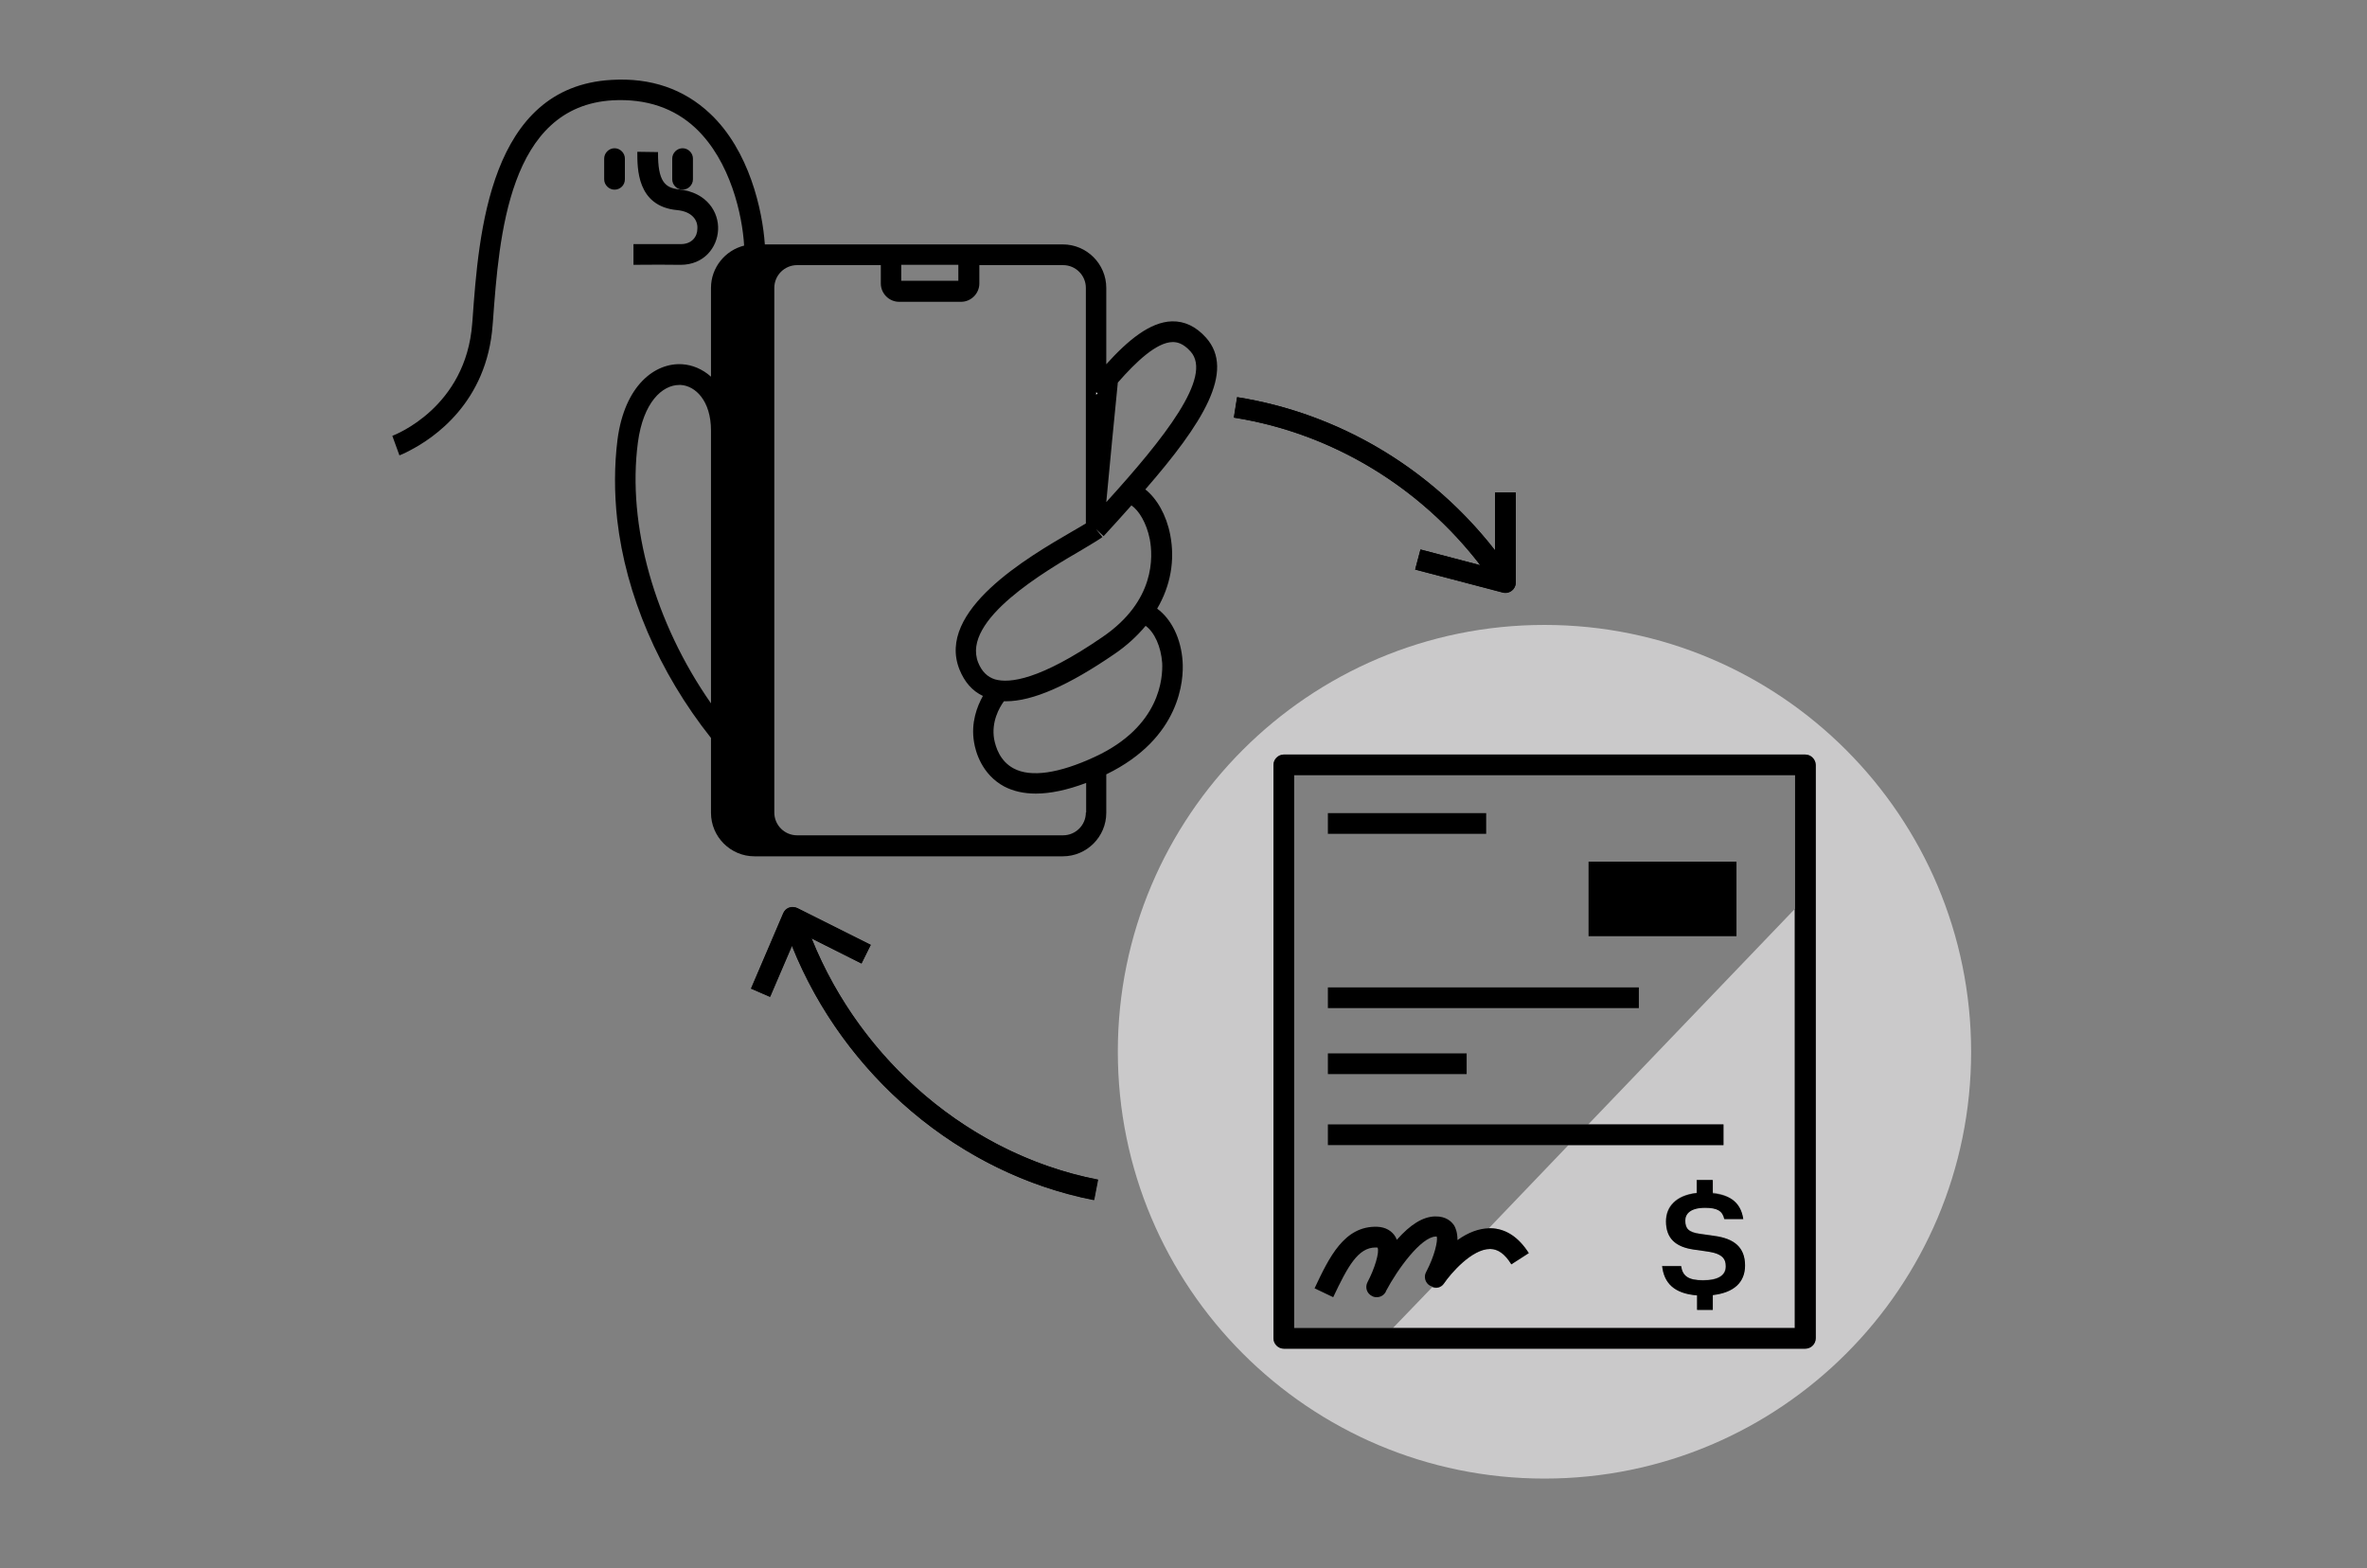 <?xml version="1.0" encoding="utf-8"?>
<!-- Generator: Adobe Illustrator 28.1.0, SVG Export Plug-In . SVG Version: 6.00 Build 0)  -->
<svg version="1.1" xmlns="http://www.w3.org/2000/svg" xmlns:xlink="http://www.w3.org/1999/xlink" x="0px" y="0px"
	 viewBox="0 0 800 530" style="enable-background:new 0 0 800 530;" xml:space="preserve">
<rect x="0" y="0" width="800" height="530" fill="#808080" stroke="none"/>
<style type="text/css">
	.st0{display:none;}
	.st1{display:inline;fill:#616160;}
	.st2{fill:none;}
	.st3{fill:#CAC9CA;}
	.st4{fill:#FFFFFF;}
	.st5{fill:none;stroke:#CAC9CA;stroke-width:0;stroke-linecap:round;stroke-linejoin:round;}
	.st6{fill:none;stroke:#FFFFFF;stroke-width:0;stroke-linecap:round;stroke-linejoin:round;}
	.st7{fill:none;stroke:#000000;stroke-width:7;stroke-linejoin:round;}
	.st8{fill:none;stroke:#000000;stroke-width:7;stroke-linejoin:round;stroke-miterlimit:10;}
	.st9{fill:#1F1F22;}
	.st10{fill:#D0D0D0;}
	.st11{fill:#D1D1D1;}
	.st12{fill:#212125;}
</style>
<g id="Grey_BG" class="st0">
	<rect x="-24.9" y="-606.3" class="st1" width="3430.4" height="1770.4"/>
</g>
<g id="Vec">
	<g>
		<path d="M399.7,223.6c-0.5-7.8-3.8-14.4-8.6-17.9c4.5-7.7,6.1-16.3,4.4-25c-1.3-6.7-4.5-12.2-8.4-15.3
			c19.3-22.2,30.6-40,20.5-51.3c-3.4-3.8-7.3-5.6-11.5-5.5c-7.4,0.2-14.9,6.4-22.2,14.5V97.3c0-8.1-6.6-14.7-14.7-14.7h-31.8h-26.3
			h-31.8h-10.8c-0.8-11.5-5.2-31.7-18.5-44.2c-8.8-8.3-20-12.2-33.3-11.4c-41.3,2.3-44.9,51.7-47,81.1l-0.1,1.2
			c-2.1,28.4-26,37.6-27,38l1.2,3.3l1.2,3.3c0.2-0.1,1.6-0.6,3.6-1.7c7.9-4.1,26-16.1,27.9-42.4l0.1-1.2
			c2.1-28.9,5.3-72.7,40.5-74.7c11.3-0.6,20.8,2.6,28.1,9.5c11.7,11.1,15.7,29.3,16.3,39.6c-6.4,1.6-11.2,7.4-11.2,14.3v30
			c-2.9-2.6-6.4-4-9.7-4.2c-9.2-0.6-19.5,7.1-21.9,25.5c-1.1,8.8-1.1,17.9-0.1,27c2.9,25.4,14,51.5,31.7,73.8v25.3
			c0,8.1,6.6,14.7,14.7,14.7h14.3h89.9c8.1,0,14.7-6.6,14.7-14.7v-13C399.2,249.4,400.1,229.5,399.7,223.6z M240.3,237.7
			c-19-27.2-28.4-60.2-24.7-88.2c1.8-13.5,8.2-19.4,14-19.4c0.2,0,0.4,0,0.5,0c4.9,0.3,10.2,5.3,10.2,15.4V237.7z M377.8,129.3
			c6.2-7.1,13.1-13.6,18.5-13.7c1.4,0,3.5,0.3,6.1,3.2c7.6,8.5-8.9,29.3-28.5,50.9C374.9,158.9,376.8,139.1,377.8,129.3z
			 M370.5,132.6L370.5,132.6l0.4,0.3l-0.4,0.5V132.6z M372.6,181.5l-2.2-2.7l2.6,2.4c3.3-3.6,6.4-7,9.4-10.4
			c2.5,1.7,5.1,5.9,6.2,11.4c1.1,5.9,1.9,20.9-16,33.1c-21.1,14.5-31.4,15.7-36.3,14.3c-2.6-0.8-4.5-2.7-5.7-5.7
			c-5.7-14.4,22.9-31,35.1-38.1C369.2,183.7,371.4,182.4,372.6,181.5z M304.6,89.5h19.3v5.4h-19.3V89.5z M367,274.6
			c0,4.3-3.5,7.7-7.7,7.7h-89.9c-4.3,0-7.7-3.5-7.7-7.7V97.3c0-4.3,3.5-7.7,7.7-7.7h28.3v6.2c0,3.4,2.8,6.2,6.2,6.2h20.9
			c3.4,0,6.2-2.8,6.2-6.2v-6.2h28.3c4.3,0,7.7,3.5,7.7,7.7v79.6c-1.2,0.7-2.8,1.7-4.6,2.7c-15,8.7-46.1,26.8-38.1,46.7
			c1.7,4.2,4.3,7.2,7.9,8.9c-2,3.6-4.1,9.1-3,15.6c0.5,3.2,2.6,10.9,10.2,15c3.1,1.6,6.6,2.4,10.7,2.4c4.9,0,10.6-1.2,17-3.6V274.6z
			 M370,255.8c-12.1,5.6-21.6,7-27.4,3.9c-4.7-2.5-6.1-7.3-6.6-9.9c-1-5.8,1.7-10.6,3.3-12.8c0.2,0,0.4,0,0.7,0
			c9,0,21.1-5.3,36.7-16c4.1-2.8,7.6-6,10.5-9.5c3,2.2,5.2,7,5.6,12.6C393,228.9,392.3,245.5,370,255.8z"/>
		<polygon class="st4" points="370.5,132.6 370.5,132.6 370.5,133.4 370.9,132.9 		"/>
		<path class="st3" d="M522,211.2c-79.7,0-144.2,64.6-144.2,144.2S442.3,499.7,522,499.7s144.2-64.6,144.2-144.2
			S601.7,211.2,522,211.2z M613.6,452.3c0,1.9-1.6,3.5-3.5,3.5H433.9c-1.9,0-3.5-1.6-3.5-3.5V258.5c0-1.9,1.6-3.5,3.5-3.5h176.3
			c1.9,0,3.5,1.6,3.5,3.5V452.3z"/>
		<rect x="448.8" y="274.8" width="53.5" height="7"/>
		<rect x="536.9" y="291.2" width="50" height="25.2"/>
		<rect x="448.8" y="333.7" width="105.1" height="7"/>
		<path class="st3" d="M582.5,380v7h-52.4l-26.9,28.1c0.2,0,0.4,0,0.6,0c5.1,0.1,9.4,2.9,12.9,8.4l-5.9,3.8
			c-2.2-3.4-4.5-5.1-7.1-5.2c0,0-0.1,0-0.1,0c-6.2,0-13.3,8.4-15.6,11.7c-0.9,1.3-2.5,1.8-4,1.3l-13.2,13.7h135.8V307.2L536.8,380
			H582.5z M589.1,411.9h-6.4c-0.6-2.7-2.4-3.8-6.5-3.8c-4.9,0-6.7,1.9-6.7,4.3c0,2.7,1.1,3.9,4.9,4.5l4.9,0.7
			c6.8,0.9,10.4,3.9,10.4,10c0,5.7-3.9,9.2-10.9,10v5h-5.3v-4.9c-7.8-0.6-11.1-4.2-11.8-9.9h6.4c0.5,3.5,2.5,4.8,7.4,4.8
			c5.4,0,7.7-1.8,7.7-4.7c0.1-2.6-1.2-4.3-6-5l-4.9-0.7c-6.1-0.8-9.3-3.8-9.3-9.5c0-4.9,3.3-8.8,10.4-9.6v-4.4h5.3v4.3
			C585,403.8,588.4,406.6,589.1,411.9z"/>
		<rect x="448.8" y="356" width="46.9" height="7"/>
		<polygon points="582.5,380 536.8,380 448.8,380 448.8,387 530.1,387 582.5,387 		"/>
		<path d="M488,433.8c2.2-3.3,9.4-11.7,15.6-11.7c0,0,0.1,0,0.1,0c2.6,0,5,1.7,7.1,5.2l5.9-3.8c-3.5-5.5-7.9-8.3-12.9-8.4
			c-0.2,0-0.4,0-0.6,0c-3.4,0.1-7,1.4-10.6,4c0-2.7-0.7-4.2-1.1-4.9c-0.8-1.2-2.6-3.2-6.5-3.1c-4.1,0.1-8.3,2.7-12.9,7.9
			c-0.1-0.3-0.3-0.6-0.4-0.9c-1.2-2.1-3.4-3.4-6.2-3.5c-11.2-0.4-16.3,10.4-21.2,20.8l6.3,3c4.9-10.4,8.4-16.8,14.3-16.8
			c0.1,0,0.2,0,0.3,0c0.2,0,0.4,0,0.4,0.1c0.7,1.4-1,7.1-3.4,11.6c0,0,0,0,0,0c-0.9,1.7-0.3,3.8,1.5,4.7c0.5,0.3,1.1,0.4,1.6,0.4
			c1.3,0,2.5-0.7,3.1-1.9c0,0,0,0,0,0l0,0c0,0,0,0,0-0.1c4-7.6,11.9-18.3,16.8-18.5c0.2,0,0.3,0,0.4,0c0.4,1.4-0.7,6.5-3.6,12
			c-0.9,1.6-0.3,3.7,1.3,4.6c0.2,0.1,0.5,0.2,0.7,0.3C485.4,435.6,487.1,435.1,488,433.8z"/>
		<path d="M578.8,398.8h-5.3v4.4c-7.1,0.8-10.4,4.7-10.4,9.6c0,5.7,3.2,8.6,9.3,9.5l4.9,0.7c4.7,0.7,6,2.4,6,5
			c0,2.9-2.3,4.7-7.7,4.7c-4.9,0-6.9-1.4-7.4-4.8h-6.4c0.6,5.7,4,9.3,11.8,9.9v4.9h5.3v-5c7-0.8,10.9-4.2,10.9-10
			c0-6.1-3.6-9.1-10.4-10l-4.9-0.7c-3.8-0.5-4.9-1.8-4.9-4.5c0-2.3,1.8-4.3,6.7-4.3c4.2,0,5.9,1.1,6.5,3.8h6.4
			c-0.8-5.3-4.1-8.1-10.3-8.7V398.8z"/>
		<path d="M610.1,255H433.9c-1.9,0-3.5,1.6-3.5,3.5v193.8c0,1.9,1.6,3.5,3.5,3.5h176.3c1.9,0,3.5-1.6,3.5-3.5V258.5
			C613.6,256.6,612.1,255,610.1,255z M606.6,307.2v141.6H470.8h-33.4V262h169.3V307.2z"/>
		<path d="M230.1,82.5C230.1,82.5,230.1,82.5,230.1,82.5c-7.8,0-15.9,0-16,0l0,7c0.1,0,8.1-0.1,15.8,0c0,0,0.1,0,0.1,0
			c8,0,12.4-5.9,12.7-11.8c0.3-5.9-3.7-12.7-13.2-13.7c-4.7-0.5-7.2-2.6-7.1-12.6l-7-0.1c0,5.5-0.2,18.4,13.4,19.7
			c5.3,0.5,7.1,3.6,6.9,6.3C235.7,79.9,233.9,82.5,230.1,82.5z"/>
		<path d="M230.7,64.1c1.9,0,3.5-1.6,3.5-3.5v-7c0-1.9-1.6-3.5-3.5-3.5s-3.5,1.6-3.5,3.5v7C227.2,62.5,228.8,64.1,230.7,64.1z"/>
		<path d="M211.2,60.6v-7c0-1.9-1.6-3.5-3.5-3.5s-3.5,1.6-3.5,3.5v7c0,1.9,1.6,3.5,3.5,3.5S211.2,62.6,211.2,60.6z"/>
		<path d="M500.3,191l-20.2-5.3l-1.8,6.8l29.6,7.7c0.3,0.1,0.6,0.1,0.9,0.1c0.8,0,1.5-0.3,2.1-0.7c0.9-0.7,1.4-1.7,1.4-2.8v-30.4h-7
			V186c-21.6-27.7-52.8-46.3-87.2-51.8l-1.1,6.9C449.9,146.3,479.8,164.4,500.3,191z"/>
		<path d="M274.3,317.1l16.9,8.5l3.1-6.3l-24.8-12.4c-0.9-0.4-1.9-0.5-2.8-0.2c-0.9,0.3-1.6,1-2,1.9l-10.9,25.5l6.4,2.8l7.4-17.3
			c17.5,43.8,56.7,77.1,102.1,86l1.3-6.9C328.1,390.3,291,358.7,274.3,317.1z"/>
	</g>
	<g>
		<path class="st7" d="M508.8,196.9c-21.5-32.6-55-53.5-91.2-59.2"/>
		<polyline class="st8" points="508.8,166.5 508.8,196.9 479.2,189.1 		"/>
	</g>
	<g>
		<path class="st7" d="M268,310.1c14.9,45.8,54.4,82.7,102.5,92"/>
		<polyline class="st8" points="257.1,335.5 268,310.1 292.7,322.5 		"/>
	</g>
</g>
<g id="Info" class="st0">
</g>
</svg>
